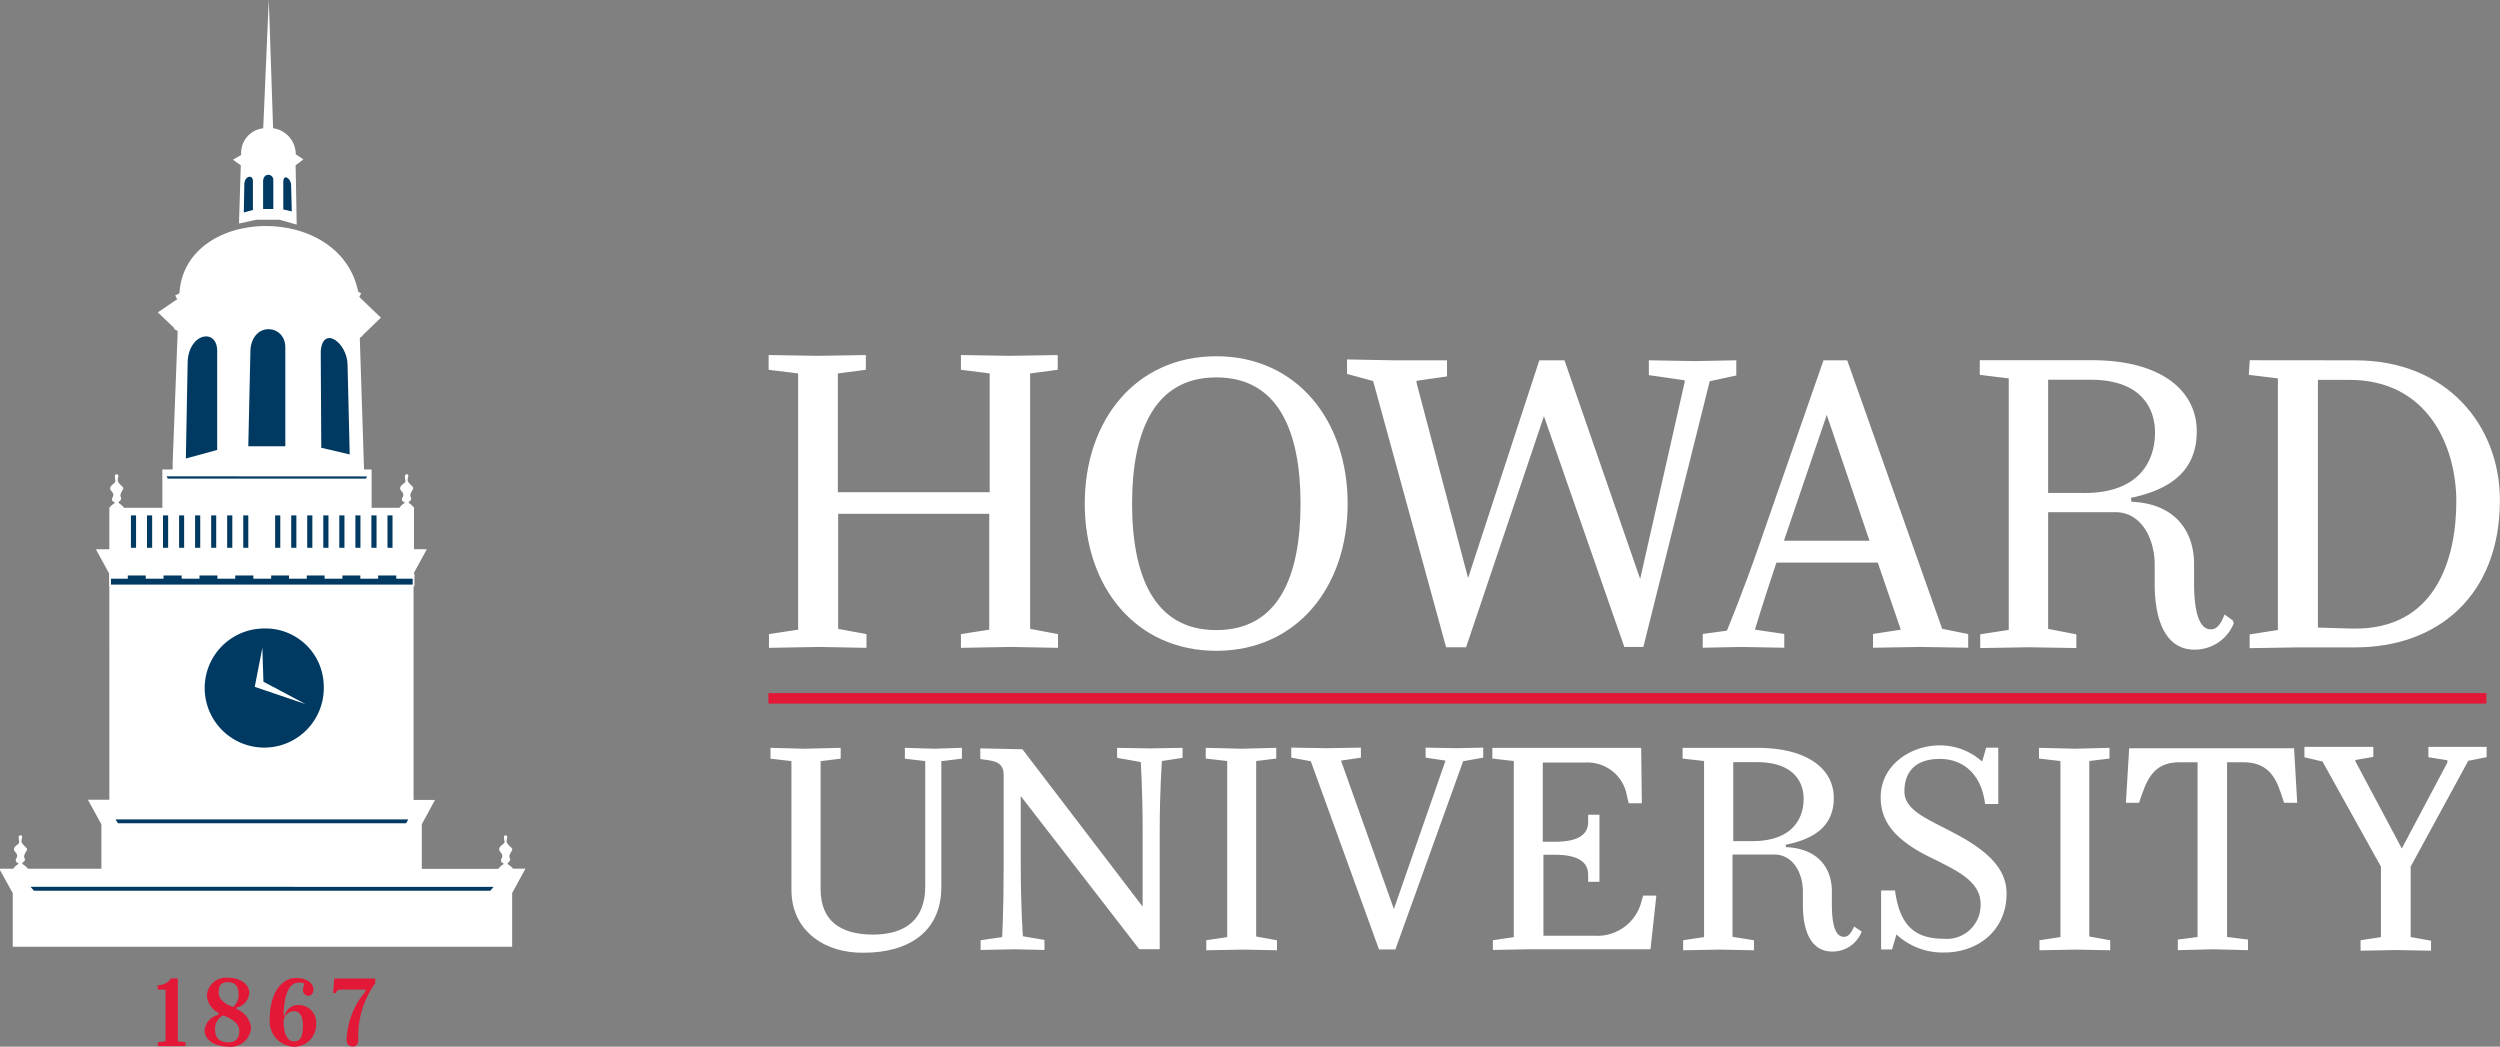 <svg xmlns="http://www.w3.org/2000/svg" id="Layer_1" data-name="Layer 1" viewBox="0 0 232.98 97.54"><rect x="0" y="0" width="232.98" height="97.54" fill="#808080" stroke="none"/><defs><style>.cls-1,.cls-10,.cls-7,.cls-8,.cls-9{fill:#fff;}.cls-2,.cls-3,.cls-5{fill:#003a63;}.cls-2,.cls-4,.cls-5{stroke:#fff;}.cls-2{stroke-width:0.16px;}.cls-4{fill:none;stroke-width:0.41px;}.cls-5{stroke-width:0.33px;}.cls-11,.cls-6{fill:#e31837;}.cls-6{stroke:#e31837;stroke-width:0.98px;}.cls-10,.cls-7,.cls-8,.cls-9{stroke:#fff;}.cls-7{stroke-width:0.3px;}.cls-8{stroke-width:0.3px;}.cls-9{stroke-width:0.25px;}.cls-10{stroke-width:0.25px;}</style></defs><title>site-logo-white_2</title><path class="cls-1" d="M326.94,345.24h0c-.25-.31-.34-.29-.49-.44s.34-.23.18-.54.23-.67.23-.83-.27-.28-.47-.57.2-.68-.14-.74h0c-.36,0,0,.58-.15.73s-.45.3-.46.57.46.4.23.84.28.43.18.53-.24.13-.49.45h.08l-7.21,0v-4.16l1.23-2.26h-2l0-21.1,1.24-2.27H317.7v-3.87h0a2.14,2.14,0,0,0-.48-.44c-.1-.11.35-.23.18-.54s.24-.67.23-.84-.26-.28-.46-.57.2-.67-.14-.73h0c-.36.05-.05.59-.15.74s-.46.29-.47.57.47.4.23.84.29.43.18.53-.24.13-.48.45h-2.59l0-3.57H294.25v3.57h-3.57c-.24-.31-.33-.29-.48-.44s.34-.23.18-.54.23-.67.23-.83-.27-.28-.46-.57.19-.68-.14-.74h0c-.36,0-.06.58-.16.73s-.45.3-.46.58.46.39.23.83.28.43.18.54-.24.12-.49.44h0l0,3.87h-1.25l1.25,2.29V338.8h-2l1.26,2.29v4.14h-6.85c-.24-.31-.33-.29-.49-.44s.35-.23.18-.54.24-.67.23-.83-.26-.28-.46-.57.2-.68-.14-.74h0c-.36,0-.05.58-.15.73s-.46.3-.47.57.47.4.23.84.29.43.18.53-.24.13-.48.45h.14l-1.44,0,1.26,2.27,0,5,46.54,0v-5l1.24-2.28-1.21,0Z" transform="translate(-279.12 -264.27)"/><path class="cls-1" d="M314.58,293.84l-2-1.92c-1.26-9-16.75-8.6-16.75.1l-2,1.36,1.85,1.77-.47,12.27v.65l17.84.11-.4-12.41,2-1.93Z" transform="translate(-279.12 -264.27)"/><path class="cls-1" d="M307.41,279.13l-.73-.48a2.45,2.45,0,0,0-2.11-2.43h0l-.4-12-.52,12h.06a2.31,2.31,0,0,0-2.11,2.49l-.77.44.73.53-.16,5.17v.25l1.6-.35h2.18l1.59.45-.1-5.53.73-.55Z" transform="translate(-279.12 -264.27)"/><polygon class="cls-2" points="2.66 82.56 46.17 82.57 45.73 83.09 3.13 83.09 2.66 82.56 2.66 82.56"/><polygon class="cls-2" points="10.63 76.28 38.18 76.28 37.9 76.8 10.94 76.8 10.63 76.28 10.63 76.28"/><polygon class="cls-2" points="15.39 44.31 34.34 44.32 34.15 44.68 15.59 44.68 15.39 44.31 15.39 44.31"/><path class="cls-3" d="M309.29,328.14a5.55,5.55,0,1,1-5.54-5.3,5.42,5.42,0,0,1,5.54,5.3Z" transform="translate(-279.12 -264.27)"/><path class="cls-3" d="M302.26,305.86h3.45v-9.23c0-2.11-3-2.44-3.25.19l-.2,9Z" transform="translate(-279.12 -264.27)"/><path class="cls-3" d="M296.44,307l2.92-.8v-9.23c0-2.1-2.58-1.73-2.75.95l-.17,9.08Z" transform="translate(-279.12 -264.27)"/><path class="cls-3" d="M309.06,306l2.65.62-.2-8.32c0-2.1-2.35-3.79-2.5-1.25l.05,8.95Z" transform="translate(-279.12 -264.27)"/><path class="cls-3" d="M303.59,283.75h1l0-2.7c0-.62-.9-.71-.95.06l0,2.64Z" transform="translate(-279.12 -264.27)"/><path class="cls-3" d="M301.84,284.07l.85-.23v-2.71c0-.61-.75-.5-.8.28l-.05,2.66Z" transform="translate(-279.12 -264.27)"/><path class="cls-3" d="M305.53,283.79l.78.18-.06-2.43c0-.62-.69-1.11-.73-.37v2.62Z" transform="translate(-279.12 -264.27)"/><polygon class="cls-1" points="24.45 60.37 23.74 64.01 28.48 65.62 24.55 63.53 24.45 60.37 24.45 60.37"/><polyline class="cls-4" points="16.42 27.71 20.63 25.68 27.35 25.62 32.11 26.71 33.56 27.52"/><path class="cls-5" d="M300,292.71l-4.48,1.52,0,.73.25-.57L300,293l6.31-.15,4.81,1.09h0l1.36,1.18.23.49V295l-1.47-1.34c-.05,0-4.89-1.12-4.89-1.12l-6.39.15Z" transform="translate(-279.12 -264.27)"/><polygon class="cls-2" points="10.26 54.56 38.54 54.56 38.54 53.55 10.26 53.55 10.26 54.56 10.26 54.56"/><polygon class="cls-1" points="11.91 53.93 10.24 53.93 10.24 53.44 11.91 53.44 11.91 53.93 11.91 53.93"/><polygon class="cls-1" points="15.24 53.93 13.58 53.93 13.58 53.44 15.24 53.44 15.24 53.93 15.24 53.93"/><polygon class="cls-1" points="18.59 53.93 16.93 53.93 16.93 53.44 18.59 53.44 18.59 53.93 18.59 53.93"/><polygon class="cls-1" points="21.92 53.93 20.26 53.93 20.26 53.44 21.92 53.44 21.92 53.93 21.92 53.93"/><polygon class="cls-1" points="25.27 53.93 23.61 53.93 23.61 53.44 25.27 53.44 25.27 53.93 25.27 53.93"/><polygon class="cls-1" points="28.59 53.93 26.93 53.93 26.93 53.44 28.59 53.44 28.59 53.93 28.59 53.93"/><polygon class="cls-1" points="31.91 53.93 30.25 53.93 30.25 53.44 31.91 53.44 31.91 53.93 31.91 53.93"/><polygon class="cls-1" points="38.59 53.93 36.93 53.93 36.93 53.44 38.59 53.44 38.59 53.93 38.59 53.93"/><polygon class="cls-1" points="35.24 53.93 33.58 53.93 33.58 53.44 35.24 53.44 35.24 53.93 35.24 53.93"/><polygon class="cls-3" points="12.68 51.05 12.2 51.05 12.2 48.03 12.68 48.03 12.68 51.05 12.68 51.05"/><polygon class="cls-3" points="14.18 51.05 13.7 51.05 13.7 48.03 14.18 48.03 14.18 51.05 14.18 51.05"/><polygon class="cls-3" points="15.67 51.05 15.19 51.05 15.19 48.03 15.67 48.03 15.67 51.05 15.67 51.05"/><polygon class="cls-3" points="17.16 51.05 16.69 51.05 16.69 48.03 17.16 48.03 17.16 51.05 17.16 51.05"/><polygon class="cls-3" points="18.66 51.05 18.18 51.05 18.18 48.03 18.66 48.03 18.66 51.05 18.66 51.05"/><polygon class="cls-3" points="20.15 51.05 19.68 51.05 19.68 48.03 20.15 48.03 20.15 51.05 20.15 51.05"/><polygon class="cls-3" points="21.65 51.05 21.17 51.05 21.17 48.03 21.65 48.03 21.65 51.05 21.65 51.05"/><polygon class="cls-3" points="23.14 51.05 22.67 51.05 22.67 48.03 23.14 48.03 23.14 51.05 23.14 51.05"/><polygon class="cls-3" points="26.12 51.05 25.64 51.05 25.64 48.03 26.12 48.03 26.12 51.05 26.12 51.05"/><polygon class="cls-3" points="27.62 51.05 27.14 51.05 27.14 48.03 27.62 48.03 27.62 51.05 27.62 51.05"/><polygon class="cls-3" points="29.11 51.05 28.63 51.05 28.63 48.03 29.11 48.03 29.11 51.05 29.11 51.05"/><polygon class="cls-3" points="30.61 51.05 30.13 51.05 30.13 48.03 30.61 48.03 30.61 51.05 30.61 51.05"/><polygon class="cls-3" points="32.1 51.05 31.62 51.05 31.62 48.03 32.1 48.03 32.1 51.05 32.1 51.05"/><polygon class="cls-3" points="33.59 51.05 33.12 51.05 33.12 48.03 33.59 48.03 33.59 51.05 33.59 51.05"/><polygon class="cls-3" points="35.09 51.05 34.61 51.05 34.61 48.03 35.09 48.03 35.09 51.05 35.09 51.05"/><polygon class="cls-3" points="36.58 51.05 36.11 51.05 36.11 48.03 36.58 48.03 36.58 51.05 36.58 51.05"/><line class="cls-6" x1="71.61" y1="65.08" x2="231.71" y2="65.08"/><path class="cls-7" d="M359.72,323.49v1l-4.26-.08-4.53.08v-1l2.72-.41V298.94l-2.75-.34,0-1.09,4.45.07,4.31-.07v1.09l-2.61.34v11.35h14.45V298.94l-2.68-.34,0-1.09,4.41.07,4.31-.07v1.09l-2.57.34V323l2.6.49v1l-4.27-.08-4.48.08v-1l2.64-.41V312H357.08v11Z" transform="translate(-279.12 -264.27)"/><path class="cls-7" d="M392.47,297.62c7.4,0,12.09,5.89,12.09,13.59s-4.69,13.56-12.09,13.56-12.11-5.85-12.11-13.56S385.05,297.62,392.47,297.62Zm0,25.52c5.94,0,8-5.15,8-11.93s-2.09-11.92-8-11.92-8,5.18-8,11.92S386.54,323.14,392.47,323.14Z" transform="translate(-279.12 -264.27)"/><path class="cls-7" d="M414,324.44l-6.79-24.78L404.8,299l0-1.08,4.3.08,4.72,0v1.22l-2.84.41,0,.33,4.94,18.71L422.68,298h2.13L432,318.77l4.27-18.89v-.3l-3.34-.48V298l4.16.07,3.69-.07v1.14l-2.45.53-6.18,24.74H430.6L423,302.59l-7.36,21.85Z" transform="translate(-279.12 -264.27)"/><path class="cls-8" d="M440.16,323.18s1.59-3.82,3.14-8.34L449.16,298h2L460,323l2.39.48v1l-4.27-.07-4.3.07v-1l2.64-.41-2.24-6.52h-9.66c-1.34,4-2.09,6.52-2.09,6.52l2.78.41v1l-3.87-.07-3.43.07v-1Zm5-8.37h8.39l-4.19-12.34Z" transform="translate(-279.12 -264.27)"/><path class="cls-7" d="M472.47,323.51v1l-4.22-.07-4.44.07v-1l2.66-.41V299.4l-2.7-.33,0-1.08H474.1c6.25,0,9.59,2.71,9.59,6.48s-2.63,5.37-6.18,6.08l.14.63c4,.11,5.79,2.59,5.79,5.66v1.75c0,3.25.68,4.48,1.71,4.48.6,0,1-.45,1.35-1.3l.67.48a3.76,3.76,0,0,1-3.55,2.41c-2.41,0-3.55-2.34-3.55-6v-1.81c0-2.26-1.17-5-3.84-5h-6.39V323Zm-2.63-24v10.85h3.26c5.48.11,7-3.07,7-5.78,0-2.44-1.45-5.11-6.25-5.07Z" transform="translate(-279.12 -264.27)"/><path class="cls-7" d="M498.62,298c8.46,0,13.32,6,13.32,12.89,0,8.85-5.79,13.56-13.32,13.56h-5.29l-4.41.07v-1l2.63-.41V299.4l-2.7-.33.07-1.08Zm-.28,25c7.88.15,9.84-6.59,9.84-12,0-5.15-2.67-11.52-10.2-11.48l-3,0v23.38Z" transform="translate(-279.12 -264.27)"/><path class="cls-9" d="M353,347.19v-12.1l-1.95-.23,0-.77,3.05.08,3.24-.08v.77l-1.87.23v12.05c0,3,1.9,4.35,5,4.35s5-1.45,5-4.61V335.09l-1.9-.23v-.77l2.62.08,2.45-.08,0,.77-1.92.23v11.84c0,4.06-2.94,6-7.1,6C356.21,353,353,351.07,353,347.19Z" transform="translate(-279.12 -264.27)"/><path class="cls-10" d="M383.35,334.79v-.7l2.91.05,2.94-.05v.7l-1.92.29s-.21,3-.21,6.52v11h-1.72l-11.23-14.51v6.54c0,4.5.21,7,.21,7l2,.34v.7l-2.7-.06-3,.06V352l2-.29s.15-2.31.15-7v-8.2c0-1.43-1.11-1.46-2.18-1.61l0-.76,3.74.08,11.39,14.91v-7.54c0-3.5-.18-6.41-.18-6.41Z" transform="translate(-279.12 -264.27)"/><path class="cls-10" d="M398,352v.7l-3.06-.06-3.28.06V352l1.95-.29V335.08l-2-.23,0-.76,3.22.08,3.1-.08v.76l-1.87.23v16.57Z" transform="translate(-279.12 -264.27)"/><path class="cls-10" d="M415.38,335.1l-6.31,17.53h-1.35l-6.35-17.53-1.79-.33v-.7l3.14.05,3.1-.05v.7l-1.9.28,5.1,14.31L414,335.05l-1.9-.28v-.7l2.78.05,2.34-.05v.7Z" transform="translate(-279.12 -264.27)"/><path class="cls-10" d="M431.94,334.09,432,339h-1l-.15-.63a3.84,3.84,0,0,0-4-3.16h-4.08v7.63H424c1.87,0,3.25-.47,3.25-2v-.52h.8v6h-.8v-.52c0-1.48-1.35-2-3.23-2h-1.19v7.8h4.94a4.36,4.36,0,0,0,4.39-3.1l.18-.64,1,0-.52,4.75H421.62l-3.25.06V352l1.95-.29V335.08l-2-.23,0-.76Z" transform="translate(-279.12 -264.27)"/><path class="cls-10" d="M442.45,352v.7l-3.1-.06-3.25.06V352l1.95-.29V335.08l-2-.23,0-.76h6.84c4.58,0,7,1.9,7,4.55s-1.92,3.76-4.52,4.26l.1.44c2.91.08,4.24,1.81,4.24,4v1.22c0,2.29.49,3.14,1.25,3.14.44,0,.72-.31,1-.9l.5.33a2.76,2.76,0,0,1-2.6,1.69c-1.77,0-2.6-1.64-2.6-4.23v-1.27c0-1.59-.86-3.54-2.81-3.54h-4v7.9Zm-1.93-16.83v7.61h1.69c4,.08,5.12-2.16,5.12-4.06,0-1.71-1.06-3.58-4.57-3.55Z" transform="translate(-279.12 -264.27)"/><path class="cls-10" d="M460.26,351.88a3.27,3.27,0,0,0,3.56-3.38c0-2.25-2.47-3.27-4.31-4.23-3.9-1.81-5-3.61-5-5.71,0-2.94,2.78-4.7,5.33-4.7a5.73,5.73,0,0,1,4.06,1.61l.41-1.4h.91v5h-1c-.39-2.88-2.21-4.2-4.32-4.2-2.36,0-3.43,1.27-3.43,3.16s2.37,2.73,4.63,3.95c3.25,1.69,4.89,3.35,4.89,5.56,0,3.43-2.68,5.37-5.67,5.37a6.21,6.21,0,0,1-4.53-1.79l-.44,1.51h-.8v-5.25l1.06,0C456.05,350.38,457.3,351.88,460.26,351.88Z" transform="translate(-279.12 -264.27)"/><path class="cls-10" d="M475.65,352v.7l-3.07-.06-3.27.06V352l1.95-.29V335.08l-2-.23,0-.76,3.22.08,3.1-.08v.76l-1.88.23v16.57Z" transform="translate(-279.12 -264.27)"/><path class="cls-10" d="M486.54,335.18V351.7l1.95.24,0,.75-3.1-.08-3.19.08v-.75l1.84-.24V335.18h-1.79c-2.19,0-3,1.25-3.61,3l-.27.78h-1l.29-4.83h15.13l.28,4.83h-1l-.26-.78c-.55-1.71-1.41-3-3.62-3Z" transform="translate(-279.12 -264.27)"/><path class="cls-10" d="M494,334.74V334l3,0,3.17,0v.7l-1.67.29v.26l4.45,8.36,4.37-8.24v-.36l-1.77-.28V334l3,0,2.18,0v.73l-1.67.33L503.65,345v6.7l1.9.34v.7l-3.12-.06-3.2.06V352l1.9-.29V345l-5.49-9.87Z" transform="translate(-279.12 -264.27)"/><path class="cls-11" d="M296.41,361.4v.36h-2.58v-.36l.72-.09V356.5h-.73v-.42a1.45,1.45,0,0,0,1.24-.63l.63,0v5.86Z" transform="translate(-279.12 -264.27)"/><path class="cls-11" d="M301.15,358.17l0,.13a2.15,2.15,0,0,1,1.37,1.74,1.9,1.9,0,0,1-2.12,1.77c-1.35,0-2.21-.68-2.21-1.5a1.61,1.61,0,0,1,1.28-1.46l0-.2a1.94,1.94,0,0,1-1.07-1.59,1.77,1.77,0,0,1,1.95-1.67c1.21,0,2,.63,2,1.41A1.5,1.5,0,0,1,301.15,358.17Zm-1.24.73a1.39,1.39,0,0,0-.75,1.32c0,.68.33,1.19,1.26,1.19.75,0,1-.48,1-1.1s-.65-1.06-1.2-1.28Zm.92-.78a1.45,1.45,0,0,0,.52-1.23c0-.62-.26-1.09-1-1.09s-.85.44-.85,1,.57,1,1.05,1.19Z" transform="translate(-279.12 -264.27)"/><path class="cls-11" d="M307.83,357.07a.53.53,0,0,1-.48-.5,1.89,1.89,0,0,1,.14-.63.88.88,0,0,0-.48-.1c-1,0-1.43,1.18-1.46,3.09h.09a1.29,1.29,0,0,1,1.27-1,1.63,1.63,0,0,1,1.67,1.76,2.06,2.06,0,0,1-2.13,2.13,2.37,2.37,0,0,1-2.19-2.6c0-2.36,1.08-3.81,2.43-3.81,1,0,1.65.48,1.64,1.1C308.33,356.87,308.1,357.07,307.83,357.07Zm-.48,2.8c0-.85-.24-1.37-.85-1.37a1,1,0,0,0-.95.88c0,.89.18,1.94,1,1.94C307.18,361.32,307.35,360.73,307.35,359.87Z" transform="translate(-279.12 -264.27)"/><path class="cls-11" d="M312,361.8c-.37,0-.58-.21-.58-.67a7.35,7.35,0,0,1,1.76-4.46v-.18h-2.31a.48.48,0,0,0-.47.33h-.24l.11-1.36h3.82v.44a8.42,8.42,0,0,0-1.58,5.24C312.49,361.59,312.33,361.8,312,361.8Z" transform="translate(-279.12 -264.27)"/></svg>
